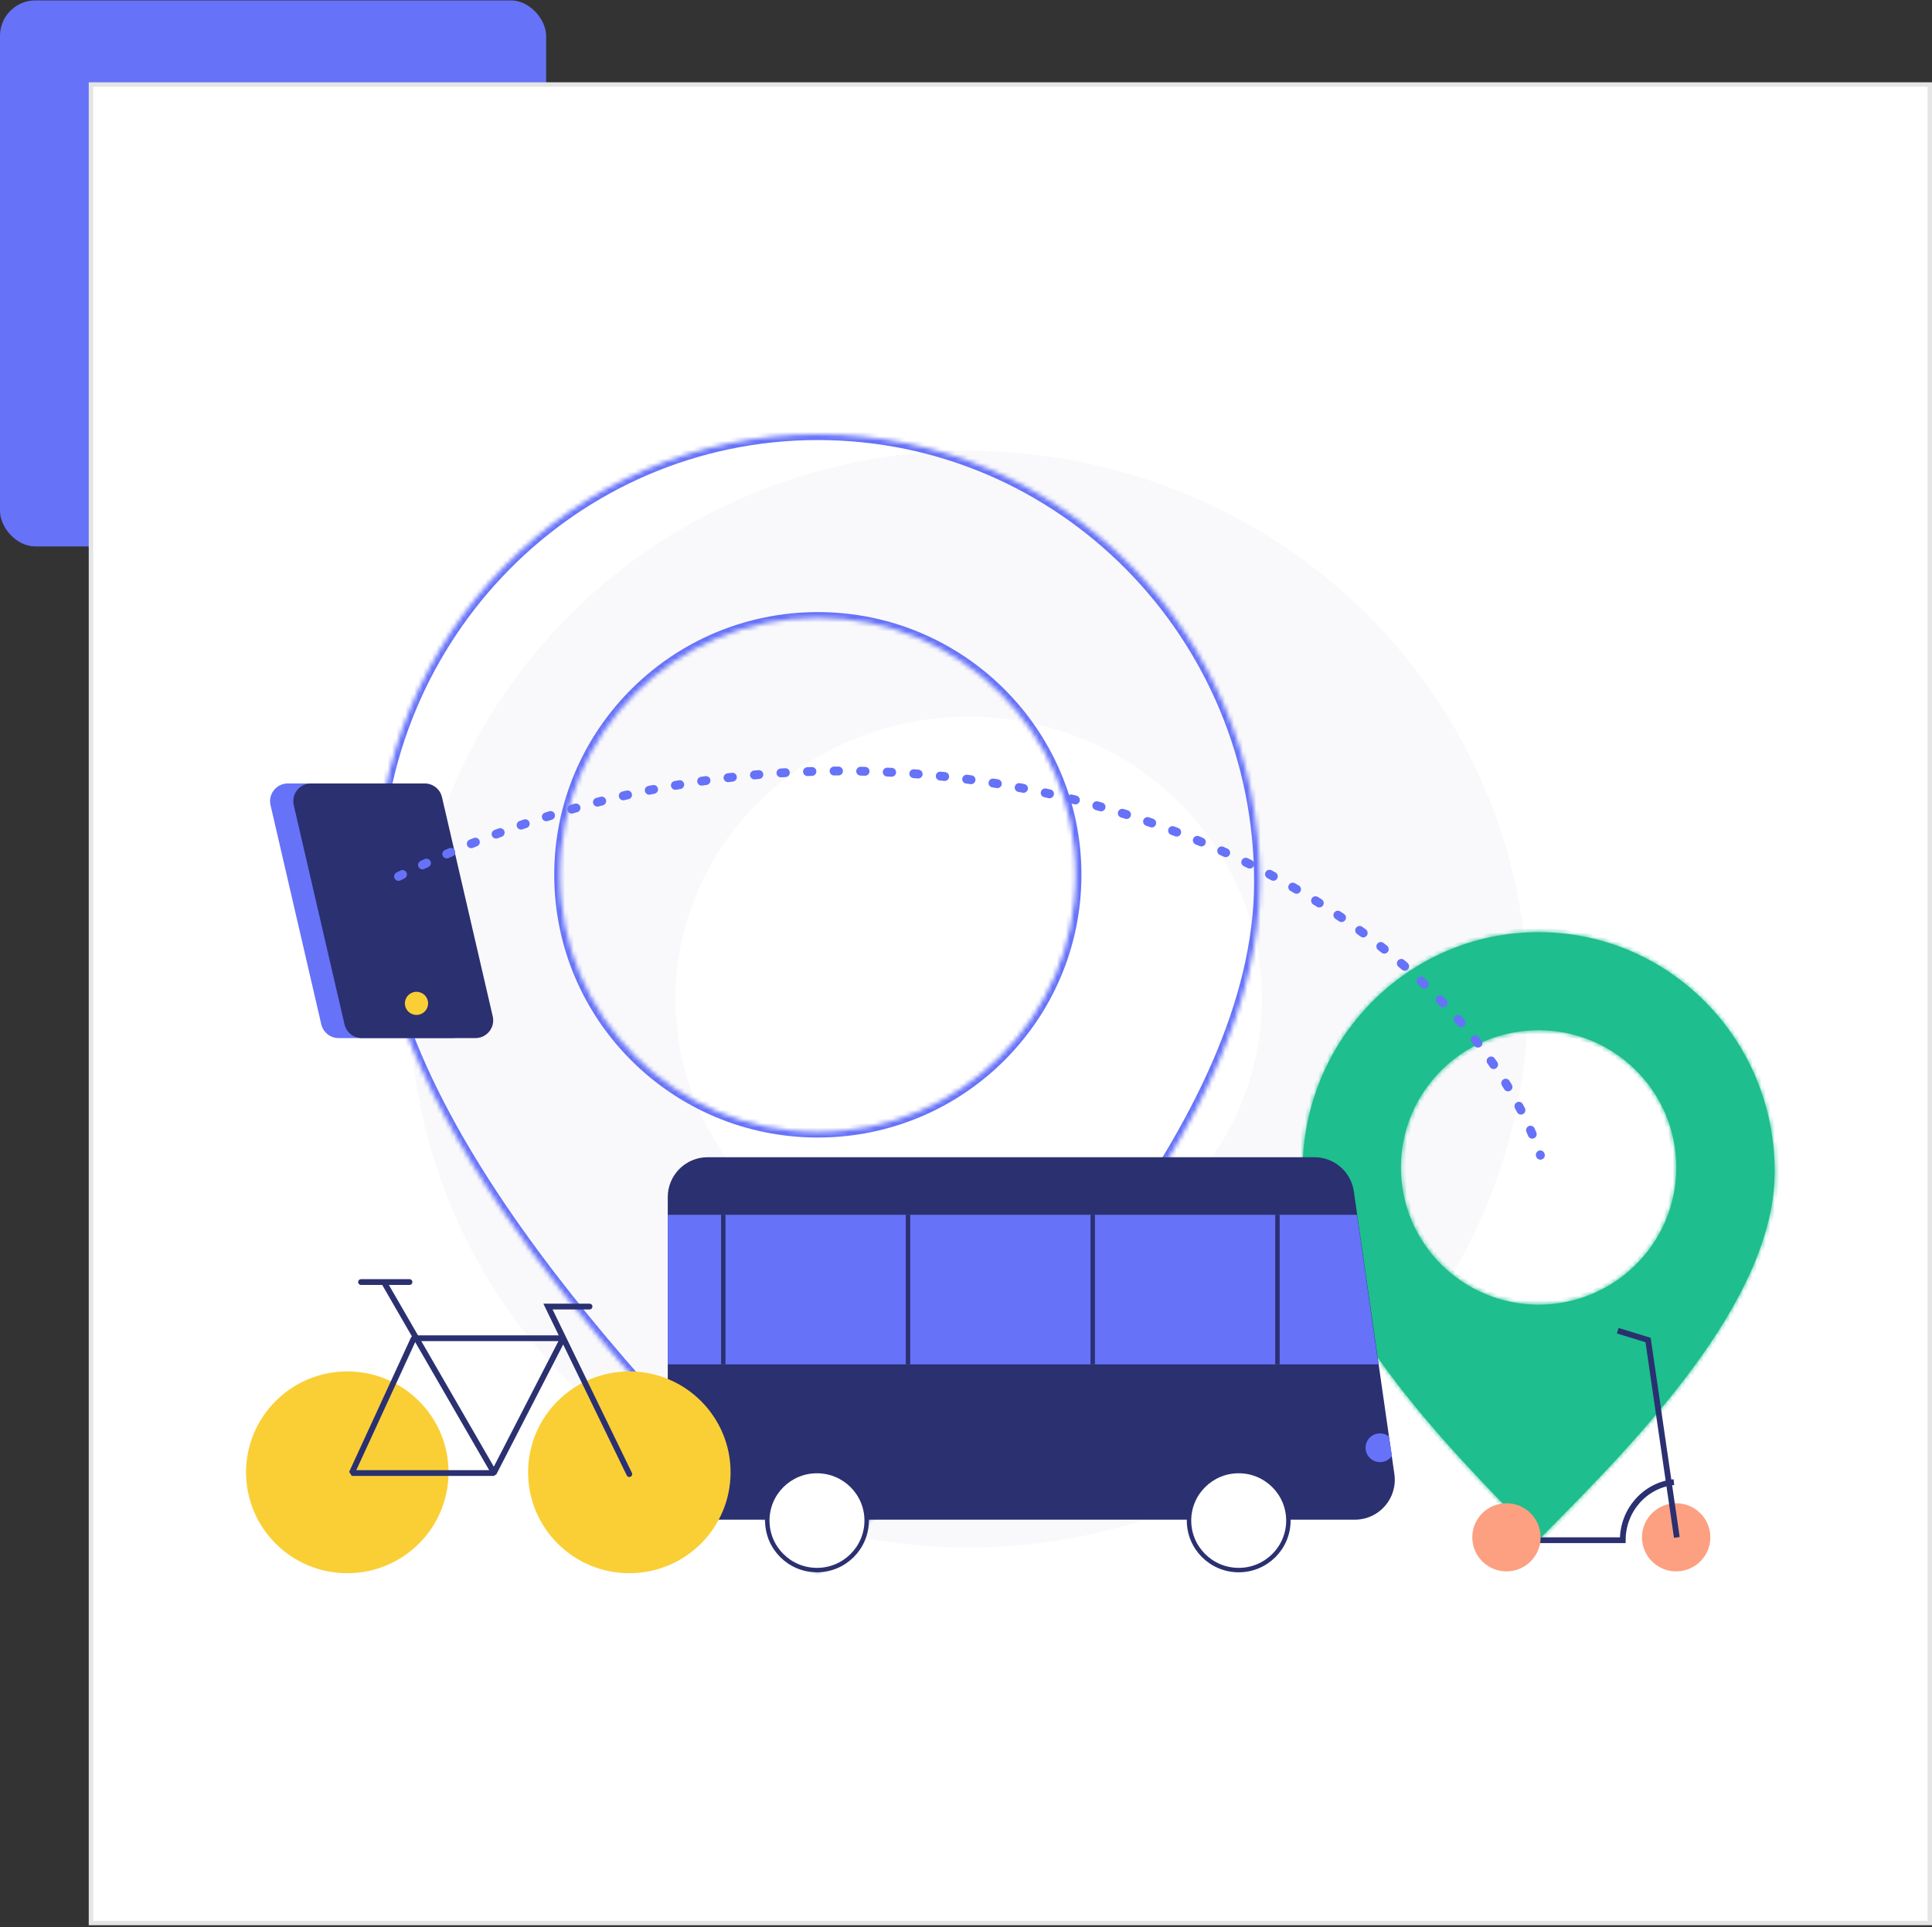 <svg width="436" height="435" viewBox="0 0 436 435" fill="none" xmlns="http://www.w3.org/2000/svg">
<rect x="0" y="0" width="436" height="435" fill="#333333" stroke="none"/>
<rect y="0.089" width="123.251" height="123.251" rx="8" fill="#6672F8"/>
<rect x="20.528" y="19.077" width="414.972" height="414.972" fill="white"/>
<ellipse opacity="0.03" cx="218.607" cy="225.543" rx="96.175" ry="93.781" stroke="#2A3070" stroke-width="60"/>
<mask id="path-4-inside-1_3028_105077" fill="white">
<path fill-rule="evenodd" clip-rule="evenodd" d="M186.758 352.669C226.24 312.688 284.316 253.879 284.316 199.089C284.316 143.274 239.655 98.028 184.563 98.028C129.472 98.028 84.811 143.274 84.811 199.089C84.811 253.884 146.904 316.757 182.6 352.903C183.264 353.575 183.918 354.238 184.563 354.891C185.288 354.157 186.019 353.416 186.758 352.669ZM184.562 255.46C216.699 255.46 242.751 229.492 242.751 197.459C242.751 165.425 216.699 139.457 184.562 139.457C152.426 139.457 126.374 165.425 126.374 197.459C126.374 229.492 152.426 255.46 184.562 255.46Z"/>
</mask>
<path d="M186.758 352.669L187.682 353.582L186.758 352.669ZM182.6 352.903L183.525 351.989L182.6 352.903ZM184.563 354.891L183.638 355.804L184.563 356.742L185.489 355.804L184.563 354.891ZM283.016 199.089C283.016 226.058 268.704 254.175 249.294 280.664C229.905 307.123 205.585 331.754 185.833 351.755L187.682 353.582C207.413 333.603 231.871 308.839 251.391 282.201C270.89 255.592 285.616 226.91 285.616 199.089H283.016ZM184.563 99.328C238.921 99.328 283.016 143.976 283.016 199.089H285.616C285.616 142.573 240.389 96.728 184.563 96.728V99.328ZM86.111 199.089C86.111 143.976 130.206 99.328 184.563 99.328V96.728C128.738 96.728 83.511 142.573 83.511 199.089H86.111ZM183.525 351.989C165.669 333.908 141.287 309.217 121.365 282.218C101.413 255.176 86.111 226.048 86.111 199.089H83.511C83.511 226.925 99.255 256.631 119.273 283.761C139.322 310.934 163.835 335.752 181.675 353.816L183.525 351.989ZM185.489 353.978C184.843 353.324 184.189 352.661 183.525 351.989L181.675 353.816C182.339 354.488 182.993 355.151 183.638 355.804L185.489 353.978ZM185.833 351.755C185.094 352.503 184.363 353.244 183.638 353.978L185.489 355.804C186.213 355.07 186.944 354.33 187.682 353.582L185.833 351.755ZM241.451 197.459C241.451 228.77 215.985 254.16 184.562 254.16V256.76C217.413 256.76 244.051 230.214 244.051 197.459H241.451ZM184.562 140.757C215.985 140.757 241.451 166.147 241.451 197.459H244.051C244.051 164.703 217.413 138.157 184.562 138.157V140.757ZM127.674 197.459C127.674 166.147 153.14 140.757 184.562 140.757V138.157C151.712 138.157 125.074 164.703 125.074 197.459H127.674ZM184.562 254.16C153.14 254.16 127.674 228.77 127.674 197.459H125.074C125.074 230.214 151.712 256.76 184.562 256.76V254.16Z" fill="#6672F8" mask="url(#path-4-inside-1_3028_105077)"/>
<mask id="path-6-inside-2_3028_105077" fill="white">
<path fill-rule="evenodd" clip-rule="evenodd" d="M348.395 346.406C369.482 325.052 400.5 293.643 400.5 264.38C400.5 234.57 376.647 210.404 347.223 210.404C317.799 210.404 293.946 234.57 293.946 264.38C293.946 293.646 327.109 327.226 346.174 346.531C346.529 346.89 346.878 347.244 347.223 347.593C347.61 347.201 348.001 346.805 348.395 346.406ZM347.223 294.487C364.387 294.487 378.301 280.617 378.301 263.509C378.301 246.4 364.387 232.531 347.223 232.531C330.059 232.531 316.145 246.4 316.145 263.509C316.145 280.617 330.059 294.487 347.223 294.487Z"/>
</mask>
<path fill-rule="evenodd" clip-rule="evenodd" d="M348.395 346.406C369.482 325.052 400.5 293.643 400.5 264.38C400.5 234.57 376.647 210.404 347.223 210.404C317.799 210.404 293.946 234.57 293.946 264.38C293.946 293.646 327.109 327.226 346.174 346.531C346.529 346.89 346.878 347.244 347.223 347.593C347.61 347.201 348.001 346.805 348.395 346.406ZM347.223 294.487C364.387 294.487 378.301 280.617 378.301 263.509C378.301 246.4 364.387 232.531 347.223 232.531C330.059 232.531 316.145 246.4 316.145 263.509C316.145 280.617 330.059 294.487 347.223 294.487Z" fill="#1EBE8E"/>
<path d="M348.395 346.406L349.106 347.108L349.106 347.108L348.395 346.406ZM346.174 346.531L346.886 345.828L346.886 345.828L346.174 346.531ZM347.223 347.593L346.511 348.295L347.223 349.016L347.935 348.295L347.223 347.593ZM399.5 264.38C399.5 278.684 391.905 293.635 381.548 307.768C371.209 321.878 358.235 335.018 347.683 345.703L349.106 347.108C359.642 336.44 372.721 323.198 383.162 308.95C393.586 294.724 401.5 279.339 401.5 264.38H399.5ZM347.223 211.404C376.082 211.404 399.5 235.11 399.5 264.38H401.5C401.5 234.03 377.211 209.404 347.223 209.404V211.404ZM294.946 264.38C294.946 235.11 318.363 211.404 347.223 211.404V209.404C317.234 209.404 292.946 234.03 292.946 264.38H294.946ZM346.886 345.828C337.347 336.169 324.34 322.997 313.715 308.597C303.067 294.165 294.946 278.675 294.946 264.38H292.946C292.946 279.35 301.407 295.284 312.106 309.784C322.829 324.317 335.936 337.587 345.463 347.233L346.886 345.828ZM347.935 346.89C347.59 346.541 347.24 346.187 346.886 345.828L345.463 347.233C345.817 347.592 346.167 347.946 346.511 348.295L347.935 346.89ZM347.683 345.703C347.289 346.102 346.898 346.498 346.511 346.89L347.935 348.295C348.321 347.903 348.712 347.508 349.106 347.108L347.683 345.703ZM377.301 263.509C377.301 280.062 363.838 293.487 347.223 293.487V295.487C364.936 295.487 379.301 281.173 379.301 263.509H377.301ZM347.223 233.531C363.838 233.531 377.301 246.955 377.301 263.509H379.301C379.301 245.845 364.936 231.531 347.223 231.531V233.531ZM317.145 263.509C317.145 246.955 330.608 233.531 347.223 233.531V231.531C329.51 231.531 315.145 245.845 315.145 263.509H317.145ZM347.223 293.487C330.608 293.487 317.145 280.062 317.145 263.509H315.145C315.145 281.173 329.51 295.487 347.223 295.487V293.487Z" fill="#1EBE8E" mask="url(#path-6-inside-2_3028_105077)"/>
<path d="M61.053 181.74C60.473 179.233 62.377 176.838 64.95 176.838H90.608C92.469 176.838 94.085 178.122 94.505 179.936L105.958 229.408C106.539 231.916 104.635 234.311 102.061 234.311H76.404C74.542 234.311 72.927 233.026 72.507 231.213L61.053 181.74Z" fill="#6672F8"/>
<path d="M66.293 181.74C65.713 179.233 67.617 176.838 70.19 176.838H95.848C97.709 176.838 99.325 178.122 99.745 179.936L111.198 229.408C111.779 231.916 109.875 234.311 107.301 234.311H81.644C79.782 234.311 78.167 233.026 77.747 231.213L66.293 181.74Z" fill="#2A3070"/>
<ellipse cx="93.991" cy="226.474" rx="2.621" ry="2.612" fill="#FACF35"/>
<path d="M305.528 268.926C304.893 264.494 301.096 261.203 296.619 261.203H159.695C154.724 261.203 150.695 265.232 150.695 270.203V334.012C150.695 338.983 154.724 343.012 159.695 343.012H305.764C311.243 343.012 315.45 338.159 314.673 332.736L305.528 268.926Z" fill="#2A3070"/>
<path d="M268.328 343.216C268.328 349.387 273.347 354.392 279.542 354.392C285.736 354.392 290.755 349.387 290.755 343.216C290.755 337.045 285.736 332.04 279.542 332.04C273.347 332.04 268.328 337.045 268.328 343.216Z" fill="white" stroke="#2A3070"/>
<path d="M173.156 343.216C173.156 349.387 178.175 354.392 184.369 354.392C190.564 354.392 195.583 349.387 195.583 343.216C195.583 337.045 190.564 332.04 184.369 332.04C178.175 332.04 173.156 337.045 173.156 343.216Z" fill="white" stroke="#2A3070"/>
<path d="M306.244 274.188H150.694V307.951H311.064L306.244 274.188Z" fill="#6672F8"/>
<line y1="-0.5" x2="33.763" y2="-0.5" transform="matrix(4.37114e-08 1 1 -4.37114e-08 288.786 274.187)" stroke="#2A3070"/>
<line y1="-0.5" x2="33.763" y2="-0.5" transform="matrix(5.70844e-08 1 1 -3.34713e-08 247.099 274.187)" stroke="#2A3070"/>
<line y1="-0.5" x2="33.763" y2="-0.5" transform="matrix(5.70844e-08 1 1 -3.34713e-08 205.411 274.187)" stroke="#2A3070"/>
<line y1="-0.5" x2="33.763" y2="-0.5" transform="matrix(5.70844e-08 1 1 -3.34713e-08 163.724 274.187)" stroke="#2A3070"/>
<ellipse cx="3.257" cy="3.246" rx="3.257" ry="3.246" transform="matrix(-1 0 0 1 161.12 323.534)" fill="#6672F8"/>
<path fill-rule="evenodd" clip-rule="evenodd" d="M314.131 328.588C313.546 329.455 312.553 330.026 311.426 330.026C309.627 330.026 308.169 328.573 308.169 326.78C308.169 324.987 309.627 323.533 311.426 323.533C312.177 323.533 312.868 323.787 313.419 324.212L314.131 328.588Z" fill="#6672F8"/>
<path d="M164.221 332.324C164.221 344.54 154.285 354.448 142.024 354.448C129.762 354.448 119.826 344.54 119.826 332.324C119.826 320.107 129.762 310.2 142.024 310.2C154.285 310.2 164.221 320.107 164.221 332.324Z" fill="#FACF35" stroke="#FACF35" stroke-width="1.3"/>
<path d="M100.573 332.324C100.573 344.54 90.637 354.448 78.376 354.448C66.114 354.448 56.178 344.54 56.178 332.324C56.178 320.107 66.114 310.2 78.376 310.2C90.637 310.2 100.573 320.107 100.573 332.324Z" fill="#FACF35" stroke="#FACF35" stroke-width="1.3"/>
<path d="M79.39 332.486L93.382 302.065H127.086L111.435 332.486H79.39Z" stroke="#2A3070" stroke-width="1.3" stroke-linejoin="bevel"/>
<path d="M133.046 294.909H123.662L142.022 332.73" stroke="#2A3070" stroke-width="1.3" stroke-linecap="round"/>
<path d="M86.536 289.215L111.424 332.323" stroke="#2A3070" stroke-width="1.3"/>
<line x1="81.473" y1="289.379" x2="92.413" y2="289.379" stroke="#2A3070" stroke-width="1.3" stroke-linecap="round"/>
<ellipse cx="378.264" cy="346.995" rx="7.714" ry="7.689" fill="#FCA081"/>
<path d="M377.752 334.538C371.268 335.227 366.213 340.835 366.213 347.652H340.748" stroke="#2A3070" stroke-width="1.3"/>
<path d="M378.415 347.021L371.926 302.464L365.08 300.36" stroke="#2A3070" stroke-width="1.3"/>
<ellipse cx="339.969" cy="346.995" rx="7.714" ry="7.689" fill="#FCA081"/>
<path d="M89.936 197.819C204.873 140.9 324.935 195.809 347.629 260.755" stroke="#6672F8" stroke-width="2" stroke-linecap="round" stroke-dasharray="1 5"/>
<rect x="20.528" y="19.077" width="414.972" height="414.972" stroke="#E5E5E5"/>
</svg>

